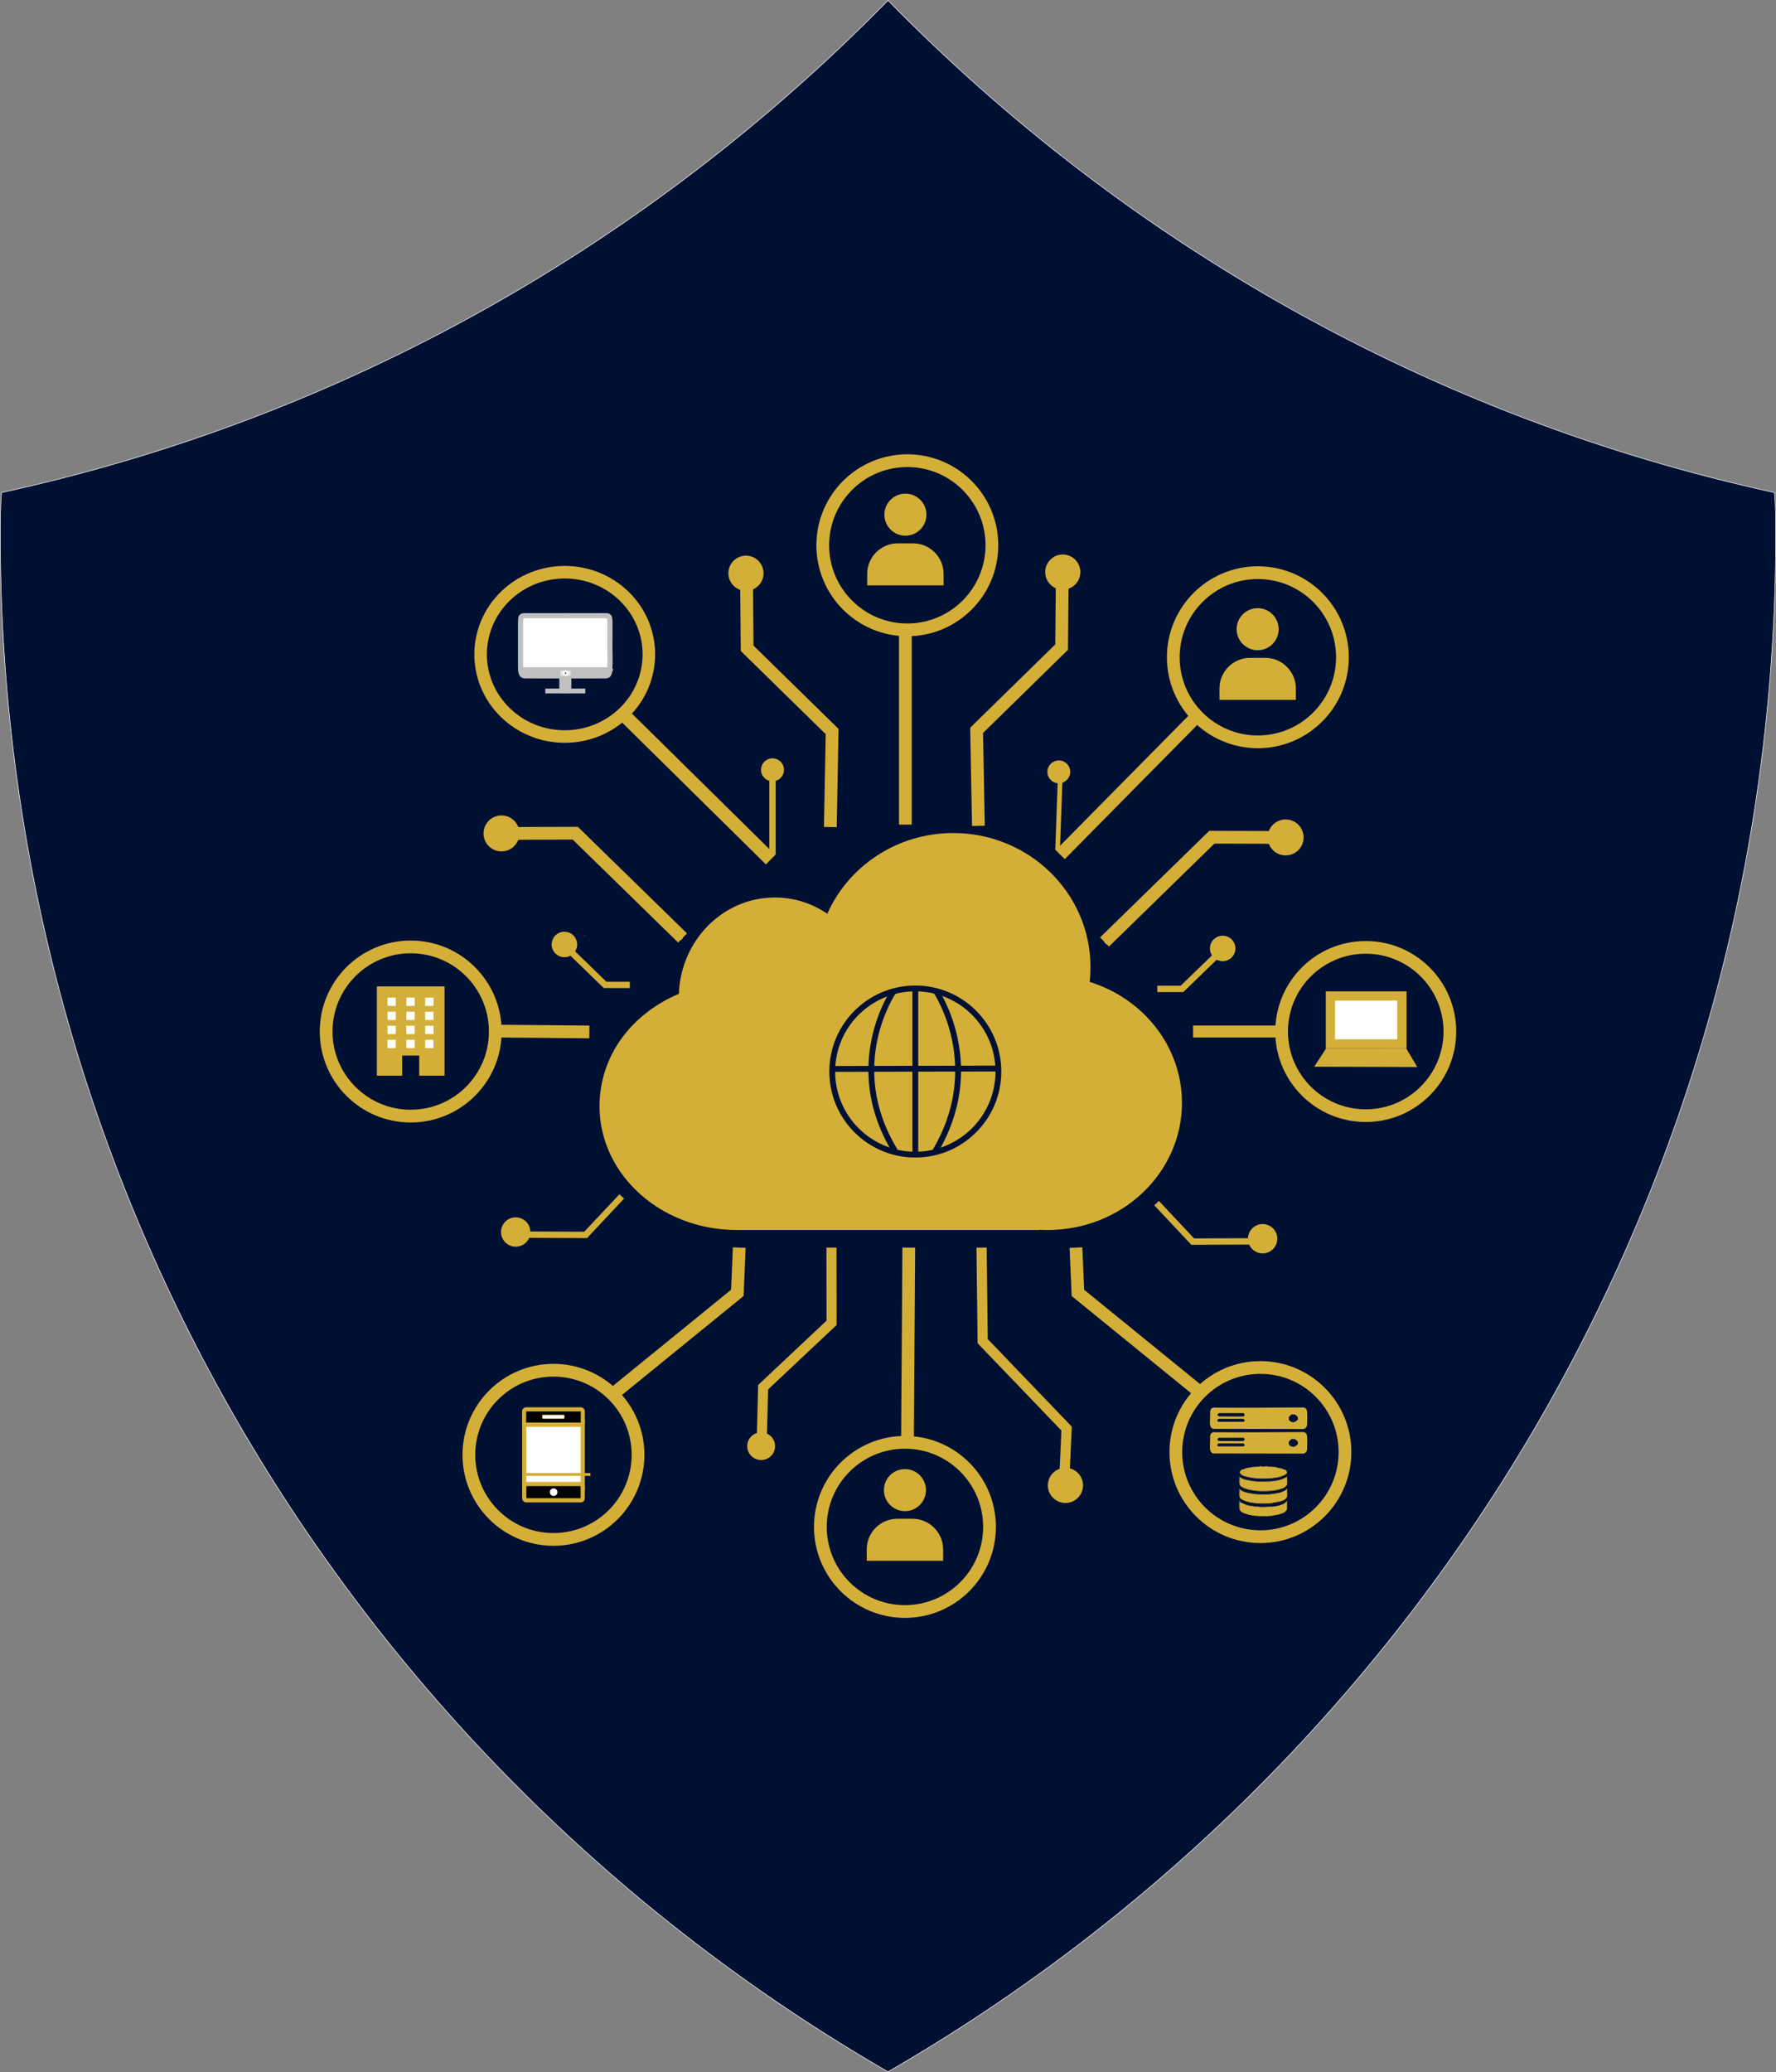 <?xml version="1.0" encoding="UTF-8"?>
<svg xmlns="http://www.w3.org/2000/svg" id="Layer_2" data-name="Layer 2" viewBox="0 0 869.59 1014.35">
  <rect x="0" y="0" width="869.59" height="1014.35" fill="#808080" stroke="none"/>
  <defs>
    <style>
      .cls-1 {
        stroke-width: 2.29px;
      }

      .cls-1, .cls-2, .cls-3, .cls-4, .cls-5, .cls-6, .cls-7, .cls-8, .cls-9, .cls-10, .cls-11, .cls-12, .cls-13, .cls-14, .cls-15, .cls-16, .cls-17, .cls-18 {
        stroke-miterlimit: 10;
      }

      .cls-1, .cls-2, .cls-4, .cls-19, .cls-5, .cls-20, .cls-7, .cls-9, .cls-10, .cls-11, .cls-13, .cls-14, .cls-15, .cls-21, .cls-18, .cls-22 {
        stroke: #d4af37;
      }

      .cls-1, .cls-2, .cls-4, .cls-5, .cls-6, .cls-7, .cls-9, .cls-10, .cls-11, .cls-13, .cls-14, .cls-15, .cls-16 {
        fill: none;
      }

      .cls-2 {
        stroke-width: 6.52px;
      }

      .cls-3 {
        stroke-width: 2.53px;
      }

      .cls-3, .cls-8 {
        stroke: silver;
      }

      .cls-3, .cls-23, .cls-21, .cls-18, .cls-22 {
        fill: #fff;
      }

      .cls-4 {
        stroke-width: 6.14px;
      }

      .cls-19 {
        stroke-width: 2.06px;
      }

      .cls-19, .cls-20, .cls-21, .cls-22 {
        stroke-linejoin: round;
      }

      .cls-19, .cls-20, .cls-22 {
        stroke-linecap: round;
      }

      .cls-24 {
        fill: #d4af37;
      }

      .cls-5 {
        stroke-width: 6.21px;
      }

      .cls-20 {
        stroke-width: 2px;
      }

      .cls-6 {
        stroke-width: 2.85px;
      }

      .cls-6, .cls-16 {
        stroke: #001033;
      }

      .cls-25 {
        fill: #eef1f4;
      }

      .cls-7 {
        stroke-width: 1.39px;
      }

      .cls-26 {
        fill: #0c0c0c;
      }

      .cls-8 {
        stroke-width: .24px;
      }

      .cls-8, .cls-27 {
        fill: silver;
      }

      .cls-9 {
        stroke-width: 4.93px;
      }

      .cls-10 {
        stroke-width: 5.86px;
      }

      .cls-11 {
        stroke-width: 1.84px;
      }

      .cls-12 {
        stroke-width: .27px;
      }

      .cls-12, .cls-17 {
        fill: #001033;
        stroke: #fff;
      }

      .cls-13 {
        stroke-width: 3.12px;
      }

      .cls-14 {
        stroke-width: 6.24px;
      }

      .cls-15 {
        stroke-width: 4.99px;
      }

      .cls-16 {
        stroke-width: 2.86px;
      }

      .cls-21 {
        stroke-width: .27px;
      }

      .cls-28 {
        fill: #001033;
      }

      .cls-18 {
        stroke-width: 4.54px;
      }

      .cls-29 {
        fill: #acbedb;
      }

      .cls-22 {
        stroke-width: 2.07px;
      }

      .cls-30 {
        fill: #e6e6e6;
      }
    </style>
  </defs>
  <g id="Gear_Trace" data-name="Gear Trace">
    <g id="HCC_Network-SDWAN_LG_Icon">
      <path class="cls-12" d="M869.46,261.61c0,321.65-174.49,602.31-434.66,752.58C174.62,863.93.14,583.26.14,261.61c0-6.83,0-13.66.62-20.49C169.03,204.48,318.68,118.8,434.8.19c116.12,118.6,265.77,204.29,434.04,240.93.62,6.83.62,13.66.62,20.49Z"></path>
      <g>
        <path class="cls-24" d="M634.5,336.99v5.61h-37.41v-5.61c0-8.23,6.73-14.96,14.96-14.96h7.48c8.23,0,14.96,6.73,14.96,14.96Z"></path>
        <circle class="cls-24" cx="615.79" cy="308" r="10.29"></circle>
      </g>
      <path class="cls-29" d="M374.37,415.97c-.18,1.69.43,3.92-1.67,1.67l1.67-1.67Z"></path>
      <path class="cls-29" d="M493.69,430.2c0-.28,0-.56,0-.83v.83Z"></path>
      <path class="cls-29" d="M285.94,458.51l.83-.83c-.06.02-.33.79-.83.83Z"></path>
      <g>
        <g>
          <path class="cls-24" d="M462.02,280.93v5.61h-37.41v-5.61c0-8.23,6.73-14.96,14.96-14.96h7.48c8.23,0,14.96,6.73,14.96,14.96Z"></path>
          <circle class="cls-24" cx="443.32" cy="251.94" r="10.29"></circle>
        </g>
        <g>
          <circle class="cls-14" cx="444.26" cy="266.92" r="41.41"></circle>
          <line class="cls-14" x1="443.3" y1="308.32" x2="443.3" y2="403.67"></line>
        </g>
      </g>
      <circle class="cls-14" cx="615.89" cy="321.74" r="41.41"></circle>
      <line class="cls-14" x1="586.12" y1="350.52" x2="519.13" y2="418.37"></line>
      <g>
        <line class="cls-1" x1="517.83" y1="416.13" x2="519.04" y2="382.46"></line>
        <circle class="cls-24" cx="518.43" cy="377.84" r="5.59"></circle>
      </g>
      <g>
        <path class="cls-25" d="M593.35,409.84v2.5c-5.78,1.31-41.44,44.4-50,49.71-.88.78-2.44-.24-2.55-.92-.56-3.31,42.57-41.38,46.69-48.39,1.67-1.43,3.66-2.56,5.86-2.9Z"></path>
        <path class="cls-29" d="M623.38,409.84c-.02,1.21.24,2.29.83,3.34-8.01-.24-23.6-2.48-30.87-.83v-2.5c7.96-1.23,23.37,1.81,30.03,0Z"></path>
        <circle class="cls-24" cx="629.49" cy="409.94" r="8.8"></circle>
        <polyline class="cls-14" points="540.8 461.13 593.35 409.84 629.49 409.94"></polyline>
        <polyline class="cls-13" points="566.66 484.08 578.75 484.08 596.96 466.43"></polyline>
        <circle class="cls-24" cx="598.67" cy="464.29" r="6.24"></circle>
      </g>
      <g>
        <path class="cls-25" d="M281.67,407.87v2.5c5.78,1.31,41.44,44.4,50,49.71.88.78,2.44-.24,2.55-.92.56-3.31-42.57-41.38-46.69-48.39-1.67-1.43-3.66-2.56-5.86-2.9Z"></path>
        <path class="cls-29" d="M251.64,407.87c.02,1.21-.24,2.29-.83,3.34,8.01-.24,23.6-2.48,30.87-.83v-2.5c-7.96-1.23-23.37,1.81-30.03,0Z"></path>
        <circle class="cls-24" cx="245.54" cy="407.98" r="8.8"></circle>
        <polyline class="cls-14" points="334.22 459.16 281.67 407.87 245.54 407.98"></polyline>
        <polyline class="cls-13" points="308.37 482.12 296.27 482.12 278.06 464.47"></polyline>
        <circle class="cls-24" cx="276.35" cy="462.33" r="6.24"></circle>
      </g>
      <g>
        <polyline class="cls-13" points="566.31 588.97 584 607.8 616.09 607.66"></polyline>
        <circle class="cls-24" cx="618.23" cy="606.38" r="7.18"></circle>
      </g>
      <g>
        <polyline class="cls-14" points="479.06 404.29 478.18 357.53 519.8 316.78 520.09 285.4"></polyline>
        <circle class="cls-24" cx="520.37" cy="280.05" r="8.61"></circle>
      </g>
      <g>
        <polyline class="cls-14" points="406.56 404.86 407.44 358.1 365.82 317.35 365.54 285.97"></polyline>
        <circle class="cls-24" cx="365.25" cy="280.62" r="8.61"></circle>
      </g>
      <g>
        <g>
          <path class="cls-3" d="M298.31,329.65c-.24.8-.86,1.13-1.65,1.17-1.69.07-4.89.01-8.81.03-5.63,0-12.55,0-18.35,0-5.52-.02-10.28.04-12.53-.03-.54-.04-1.02-.16-1.36-.57-.97-1.47-.65-3.57-.73-5.29,0-4.14,0-10.64,0-15.37,0-1.68,0-3.22,0-4.42.09-2.99-.08-3.67,1.9-3.76,5.96-.04,32.81-.01,39.58-.01.75.03,1.51-.01,1.91.58.27.42.34,1.17.36,2.37.03,1.82,0,4.8.01,7.87-.18,6.11.42,11.91-.32,17.35l-.03.09Z"></path>
          <rect class="cls-27" x="273.86" y="331.32" width="5.89" height="7.95"></rect>
          <rect class="cls-8" x="267.12" y="337.16" width="19.36" height="2.1"></rect>
          <rect class="cls-27" x="254.21" y="326.64" width="44.61" height="3.37"></rect>
          <g>
            <rect class="cls-30" x="274.41" y="328.32" width="5.05" height="2.53"></rect>
            <path class="cls-17" d="M277.84,329.08c0,.67-.36,1.25-.9,1.56-.54-.31-.9-.89-.9-1.56,0-.01,0-.03,0-.04.35-.08.66-.25.9-.5.24.25.55.42.9.5,0,.01,0,.03,0,.04Z"></path>
          </g>
        </g>
        <path class="cls-4" d="M305.78,292.02c16.01,15.78,15.88,41.25-.28,56.89-16.16,15.63-42.24,15.51-58.25-.27-16.01-15.78-15.88-41.25.28-56.89,16.16-15.63,42.24-15.51,58.25.27Z"></path>
        <line class="cls-2" x1="306.35" y1="350.86" x2="377.31" y2="420.82"></line>
        <g>
          <line class="cls-13" x1="378.24" y1="418.36" x2="378.24" y2="381.55"></line>
          <circle class="cls-24" cx="378.24" cy="376.84" r="5.62"></circle>
        </g>
      </g>
      <g>
        <polyline class="cls-13" points="304.43 585.69 286.74 604.52 254.64 604.38"></polyline>
        <circle class="cls-24" cx="252.5" cy="603.1" r="7.18"></circle>
      </g>
      <g>
        <path class="cls-24" d="M578.73,539.83c0,34.4-29.41,62.28-65.69,62.28-1.37,0-2.75-.03-4.11-.13v.13h-148.19c-2.02,0-4-.08-5.97-.25-5.55-.43-10.93-1.48-16.01-3.07-1.66-.51-3.3-1.1-4.9-1.73-23.72-9.35-40.31-30.71-40.31-55.57s15.9-45.34,38.85-54.98c.93-26.21,21.6-47.17,47-47.17,9.48,0,18.3,2.92,25.68,7.96,10.33-23.25,34.06-39.51,61.66-39.51,37.1,0,67.19,29.37,67.19,65.61,0,2.46-.13,4.88-.4,7.26,26.25,8.16,45.19,31.57,45.19,59.18Z"></path>
        <g>
          <line class="cls-10" x1="629.76" y1="504.95" x2="584.18" y2="504.95"></line>
          <g>
            <circle class="cls-5" cx="668.71" cy="504.95" r="41.19"></circle>
            <g>
              <polygon class="cls-24" points="693.93 522.33 643.49 522.17 649.24 513.32 688.56 513.26 693.93 522.33"></polygon>
              <rect class="cls-18" x="651.43" y="487.57" width="34.99" height="23.47"></rect>
            </g>
          </g>
        </g>
        <g>
          <circle class="cls-14" cx="201.1" cy="504.95" r="41.41"></circle>
          <line class="cls-14" x1="242.77" y1="504.74" x2="288.57" y2="505.16"></line>
          <g>
            <rect class="cls-24" x="184.54" y="482.87" width="33.12" height="43.7"></rect>
            <g>
              <g>
                <rect class="cls-23" x="189.74" y="488.35" width="4.06" height="4.06"></rect>
                <rect class="cls-23" x="189.74" y="495.25" width="4.06" height="4.06"></rect>
                <rect class="cls-23" x="189.74" y="502.14" width="4.06" height="4.06"></rect>
                <rect class="cls-23" x="189.74" y="509.03" width="4.06" height="4.06"></rect>
              </g>
              <g>
                <rect class="cls-23" x="208.19" y="488.35" width="4.06" height="4.06"></rect>
                <rect class="cls-23" x="208.19" y="495.25" width="4.06" height="4.06"></rect>
                <rect class="cls-23" x="208.19" y="502.14" width="4.06" height="4.06"></rect>
                <rect class="cls-23" x="208.19" y="509.03" width="4.06" height="4.06"></rect>
              </g>
              <g>
                <rect class="cls-23" x="198.97" y="488.35" width="4.06" height="4.06"></rect>
                <rect class="cls-23" x="198.97" y="495.25" width="4.06" height="4.06"></rect>
                <rect class="cls-23" x="198.97" y="502.14" width="4.06" height="4.06"></rect>
                <rect class="cls-23" x="198.97" y="509.03" width="4.06" height="4.06"></rect>
              </g>
            </g>
            <rect class="cls-28" x="196.92" y="516.73" width="8.35" height="10.3"></rect>
          </g>
        </g>
      </g>
      <g>
        <circle class="cls-6" cx="448.17" cy="524.54" r="40.68"></circle>
        <line class="cls-6" x1="448.17" y1="483.86" x2="448.17" y2="565.21"></line>
        <line class="cls-6" x1="407.3" y1="523.27" x2="489.04" y2="523.07"></line>
        <path class="cls-6" d="M437.54,485.23s-24.97,36.09.59,78.04"></path>
        <path class="cls-16" d="M458.21,485.03s24.97,36.55-.59,79.03"></path>
      </g>
      <g>
        <g>
          <line class="cls-14" x1="444.33" y1="706.07" x2="444.97" y2="610.73"></line>
          <g>
            <circle class="cls-14" cx="443.09" cy="747.46" r="41.41"></circle>
            <g>
              <path class="cls-24" d="M461.79,758.43v5.61h-37.41v-5.61c0-8.23,6.73-14.96,14.96-14.96h7.48c8.23,0,14.96,6.73,14.96,14.96Z"></path>
              <circle class="cls-24" cx="443.09" cy="729.44" r="10.29"></circle>
            </g>
          </g>
        </g>
        <g>
          <polyline class="cls-9" points="407.12 610.73 407.17 647.56 373.66 679.06 373.01 703.76"></polyline>
          <ellipse class="cls-24" cx="372.71" cy="707.97" rx="6.78" ry="6.82" transform="translate(-341.68 1068.23) rotate(-89)"></ellipse>
        </g>
        <g>
          <polyline class="cls-15" points="480.6 610.73 481.16 656.53 522.24 699.32 521.04 725.86"></polyline>
          <circle class="cls-24" cx="521.68" cy="727.13" r="8.61"></circle>
        </g>
        <g>
          <circle class="cls-14" cx="617.14" cy="710.83" r="41.41"></circle>
          <polyline class="cls-14" points="526.83 610.73 527.78 632.9 589.8 683.35"></polyline>
          <g>
            <path class="cls-24" d="M594.31,688.98c.1.14.36.08.52.09,14.43.14,28.94-.03,43.34-.09.06,0,.13,0,.19,0-.02.35.17.08.19.08.5,0,1.35.89,1.33,1.35,0,.02-.31.29.09.25.15,2.1.13,5.07,0,7.19-.37-.03-.1.12-.09.17.01.15-.04.22-.09.34l-.19.25c-.42.6-.72.79-1.52.93l-44.15-.08c-.42-.13-.68-.37-.95-.68,0-.2.06-.29-.19-.25-.12-.21-.14-.28-.19-.51l.09-.04c.02-.2.04-.24-.19-.21-.25-2.24.18-4.83,0-7.1.3.07.21-.38.28-.59.03-.04-.02-.17.09-.3.22-.26.49-.39.77-.55.22,0,.33.06.28-.17.15-.05.23-.06.38-.08ZM596.68,691.94c-.25.18-.56.19-.56.63,0,.53.37.47.65.63.01,0-.05.21.14.18,3.81-.11,7.7.13,11.5,0,.18,0,.38.09.33-.17.06,0,.13,0,.19,0,.01,0,.12.14.19.08.02-.02-.02-.14,0-.17.34-.5.46-.55,0-1.1-.02-.02.05-.11-.07-.17-.13-.07-.47-.08-.64-.09h-11.59c-.2-.04-.12.16-.14.17ZM632.86,692.45c.09-.33-.44.05-.53,0l-.51.43s-.1.11-.19.17c-.02.01-.14-.03-.18,0-.05.05,0,.19-.01.24-.02.06-.08.11-.09.17l-.38.31c.12.13-.16.68.19.62,0,.06,0,.12,0,.17-.37-.1-.04.49,0,.55.08.15.25.21.26.23.05.11,0,.28.03.31s.22-.02.28,0c.12.04.13.08.19.17.02.02-.03.13,0,.16.05.04.2,0,.28,0,.27.06.48.14.76.17-.09.27.48.25.38,0,.83-.05,1.03-.33,1.61-.76.02-.01.34-.13.36-.19.03-.08-.09-.17-.06-.22.01-.02.16,0,.17-.06.04-.35.07-.16.09-.26.03-.12.03-.54,0-.67,0-.04-.26-.39-.27-.42-.05-.11.02-.3-.17-.47-.15-.14-.22,0-.23,0-.16-.04-.29-.22-.38-.34-.02-.02.03-.13,0-.16-.05-.04-.2,0-.28,0-.1-.02-.21-.07-.28-.08.06-.23-.48-.39-.38-.08-.17-.02-.51-.02-.66,0ZM608.93,694.73s.06-.21-.14-.18h-11.69c-.18.01-.49.02-.64.09-.12.05-.05.15-.06.17-.07.08-.12.19-.19.25-.01.01-.17-.05-.19.05-.09.32.16.91.57.88h12.19c.69-.16.82-.67.4-1.16-.06-.07-.2-.07-.25-.11Z"></path>
            <path class="cls-24" d="M594.31,701.02c.1.14.36.08.52.09,14.43.14,28.94-.03,43.34-.09.06,0,.13,0,.19,0-.02.35.17.08.19.08.5,0,1.35.89,1.33,1.35,0,.02-.31.29.09.25.15,2.1.13,5.07,0,7.19-.37-.03-.1.12-.09.17.01.15-.04.22-.09.34l-.19.25c-.42.6-.72.79-1.52.93l-44.15-.08c-.42-.13-.68-.37-.95-.68,0-.2.06-.29-.19-.25-.12-.21-.14-.28-.19-.51l.09-.04c.02-.2.04-.24-.19-.21-.25-2.24.18-4.83,0-7.1.3.07.21-.38.28-.59.03-.04-.02-.17.09-.3.22-.26.49-.39.77-.55.22,0,.33.06.28-.17.15-.05.23-.06.38-.08ZM596.68,703.98c-.25.18-.56.19-.56.63,0,.53.37.47.65.63.01,0-.05.21.14.18,3.81-.11,7.7.13,11.5,0,.18,0,.38.09.33-.17.06,0,.13,0,.19,0,.01,0,.12.14.19.08.02-.02-.02-.14,0-.17.34-.5.46-.55,0-1.1-.02-.02.05-.11-.07-.17-.13-.07-.47-.08-.64-.09h-11.59c-.2-.04-.12.16-.14.17ZM632.86,704.49c.09-.33-.44.05-.53,0l-.51.43s-.1.11-.19.17c-.02.01-.14-.03-.18,0-.05.05,0,.19-.01.24-.02.06-.08.11-.09.17l-.38.31c.12.13-.16.68.19.62,0,.06,0,.12,0,.17-.37-.1-.04.49,0,.55.08.15.25.21.26.23.05.11,0,.28.03.31s.22-.02.28,0c.12.04.13.08.19.17.02.02-.03.13,0,.16.05.04.2,0,.28,0,.27.06.48.14.76.17-.09.27.48.25.38,0,.83-.05,1.03-.33,1.61-.76.02-.01.34-.13.36-.19.03-.08-.09-.17-.06-.22.01-.02.16,0,.17-.06.04-.35.07-.16.09-.26.03-.12.03-.54,0-.67,0-.04-.26-.39-.27-.42-.05-.11.02-.3-.17-.47-.15-.14-.22,0-.23,0-.16-.04-.29-.22-.38-.34-.02-.02.03-.13,0-.16-.05-.04-.2,0-.28,0-.1-.02-.21-.07-.28-.08.06-.23-.48-.39-.38-.08-.17-.02-.51-.02-.66,0ZM608.93,706.77s.06-.21-.14-.18h-11.69c-.18.01-.49.02-.64.09-.12.05-.05.15-.06.17-.07.08-.12.19-.19.25-.01.01-.17-.05-.19.05-.09.32.16.91.57.88h12.19c.69-.16.82-.67.4-1.16-.06-.07-.2-.07-.25-.11Z"></path>
            <g>
              <path class="cls-26" d="M616.85,742.39c-.06-.29.16-.18.37-.19.86-.03,1.82-.03,2.68,0,.21,0,.43-.1.37.19-1.21.05-2.2.05-3.41,0Z"></path>
              <path class="cls-26" d="M611.41,741.53c.8.07,1.4.27,2.23.42.21.04.79-.15.76.25-.86-.11-1.7-.23-2.54-.44-.17-.04-.38-.03-.44-.22Z"></path>
              <path class="cls-26" d="M626.34,741.34c-.13.23-.5.27-.75.33-.73.19-1.49.31-2.24.43-.05-.23.11-.21.29-.25.88-.19,1.86-.37,2.69-.51Z"></path>
              <path class="cls-26" d="M621.86,742.29c.02-.47.48-.21.7-.23.17-.02.64-.36.58.04-.44.06-.83.15-1.28.19Z"></path>
              <path class="cls-26" d="M615.46,742.29c0-.05-.02-.18,0-.19.07-.05,1.34-.03,1.17.28-.42-.02-.77-.06-1.17-.09Z"></path>
              <path class="cls-26" d="M620.48,742.39c-.17-.32,1.1-.33,1.17-.28.02.01,0,.14,0,.19-.4.03-.77.07-1.17.09Z"></path>
              <path class="cls-26" d="M610.45,741.25c.23-.01.36-.02.55.17.06.06.38-.25.3.12-.28-.03-.93.03-.85-.28Z"></path>
              <path class="cls-26" d="M615.25,742.29c-.25-.02-.44-.07-.64-.09-.1-.34.69-.26.64.09Z"></path>
              <path class="cls-26" d="M609.7,741.06c.15-.19.73-.07.64.19-.42,0-.36-.06-.64-.19Z"></path>
              <path class="cls-26" d="M627.2,741.06c-.06.06.13.36-.43.09.12-.05.29-.16.43-.09Z"></path>
              <path class="cls-26" d="M626.66,741.25c-.05.02-.04.08-.21.09-.01-.16-.04-.22.16-.19l.05.09Z"></path>
              <path class="cls-24" d="M617.38,717.69c-.06.29.16.18.37.19.55.02,1.16.02,1.72,0,.21,0,.43.1.37-.19.18,0,.36,0,.53,0-.06.26.29.27.48.28.7.06,1.54-.02,2.24.05.11.01.74.4.69-.05.07,0,.15,0,.21,0-.01.33.5.44.43.09.07,0,.15-.01.21,0,0,.31.14.22.34.26.88.18,2.22.55,2.86.6.04,0,.07,0,.11,0-.04.26.62.43.89.46l.07-.08c.59.32.93.37,1.17,1.04,0,.15-.07.39.11.47-.03.37-.17.49-.43.76-.27,0-.84.28-.75.57-.19.1-.36.12-.53.19-.12-.18-.62-.05-.53.19-.03,0-.07,0-.11,0-.77.15-1.73.51-2.4.64-.25.05-1.04-.09-1.01.31-.07.01-.15,0-.21,0,.05-.31-.12-.16-.32-.14-.37.03-.74.15-1.05.19-.27.03-1.06-.23-1.08.24-.07,0-.14,0-.21,0,.06-.27-.17-.2-.37-.19-3.06.09-5.91.13-8.85-.33-.52-.08-1.06-.32-1.51-.43-.26-.06-.42.1-.46.1-.07,0-.14,0-.21,0,.13-.5-.44-.17-.69-.47l-.05.19c-.1-.03-.21-.05-.32-.09,0-.42-.53-.29-.72-.41-.17-.1.03-.14-.24-.16-.04,0-.07,0-.11,0,.02-.35-.41-.38-.53-.47-.03-.02.11-.26-.21-.19,0-.03,0-.06,0-.09-.02-.23-.04-.49-.04-.72,0-.28.31-.35.26-.61.37-.37.42-.34.85-.57l.61-.08.99-.49s.07,0,.11,0c.4.02.1-.03.27-.07.74-.2,1.87-.26,2.64-.43.18-.04.34-.02.29-.25.07,0,.15,0,.21,0-.1.34.69.26.64-.09.07,0,.14,0,.21,0-.03.46.75.05.9.04.31-.01.69.08,1.07.05.16-.01.67-.03.59-.28.18,0,.36,0,.53,0Z"></path>
              <path class="cls-24" d="M607.68,735.55c.75.31,1.46.69,2.24.95-.08.1.37.36.4.37.49.16,1.4.31,1.95.42.19.04.35.19.31-.13.07.01.15-.01.21,0,0,.33.16.21.34.26.56.14,1.11.11,1.64.17.18.02,1.02.41,1.01-.04.07,0,.14,0,.21,0-.06.28.15.17.35.2,1.45.24,3.05.04,4.5-.06.33-.02,1.18.29,1.23-.24.07,0,.14,0,.21,0-.13.35.73.2.64-.09.07,0,.15,0,.21,0-.05.31.12.17.32.15,1.48-.16,3.18-.58,4.38-1.05.33-.13.92-.25.95-.61.13-.05.19-.12.43-.19,0,0,.1.12.2.05l.65-.53c.02,1.06-.02,2.13,0,3.19,0,.17.11.3.11.32,0,.06,0,.13,0,.19-.32-.06-.2.14-.21.38-.03.04,0,.15-.1.24-.07.05-.19.03-.22.05-.23.19-.6.35-.64.66-.03,0-.08,0-.11,0-.46.15-.35.23-.57.35-.19.1-.85.09-.82.41-.08.03-.27.04-.32.09-.14-.07-.31.04-.43.09-.04.02-.07.08-.11.09l-.05-.09c-.2-.03-.17.03-.16.19-.03,0-.07,0-.11,0-.83.14-1.81.31-2.69.51-.18.04-.34.02-.29.25-.07.01-.15,0-.21,0,.06-.41-.42-.06-.58-.04-.22.03-.67-.24-.7.23-.07,0-.14,0-.21,0,0-.05.02-.18,0-.19-.07-.05-1.34-.03-1.17.28-.07,0-.14,0-.21,0,.06-.29-.16-.18-.37-.19-.86-.03-1.82-.03-2.68,0-.21,0-.43-.1-.37.19-.07,0-.14,0-.21,0,.17-.32-1.1-.33-1.17-.28-.02.01,0,.14,0,.19-.07,0-.14,0-.21,0,.05-.36-.74-.44-.64-.09-.07,0-.15,0-.21,0,.03-.4-.55-.21-.76-.25-.83-.15-1.42-.34-2.23-.42-.04,0-.07,0-.11,0,.07-.37-.25-.06-.3-.12-.19-.19-.32-.18-.55-.17-.04,0-.07,0-.11,0,.09-.26-.49-.38-.64-.19-.26-.12-.48-.26-.75-.38.08-.3-.3-.19-.5-.31-.24-.15.07-.12-.35-.16-.3-.03-.69-.41-.75-.66-.28-1.34-.45-2.64-.32-4.14.01-.12-.08-.24.11-.23.28.47.15.22.53.38Z"></path>
              <path class="cls-24" d="M630.08,723.01c-.14,1.31.11,2.67-.11,3.99,0,.03,0,.06,0,.09-.23-.02-.24-.01-.21.19-.01.01.03.14-.11.28l-.05-.09c-.24,0-.29.2-.27.38-.33.27-.45.33-.85.47-.25.09-.75,0-.75.38-.11.04-.2.07-.32.09l-.05-.19c-.18.13-.45.02-.38.28-.03,0-.07,0-.11,0-.86.08-1.95.45-2.93.62-.2.03-.57-.21-.59.24-.07,0-.15,0-.21,0-.09-.3-.71-.2-.64.09-.07,0-.14,0-.21,0,.06-.28-.17-.2-.37-.19-1.69.13-3.26,0-4.92.09-.2.01-.4-.02-.47.2-.11,0-.21,0-.32,0,.14-.22-.56-.27-.8-.29-.2,0-.16,0-.16.19-.07,0-.14,0-.21,0,.09-.3-.77-.44-.64-.09-.07,0-.15,0-.21,0,.08-.28-.66-.44-.53-.09-.07,0-.15.01-.21,0,.04-.38.01-.23-.26-.29-.29-.06-.56-.02-.75-.05-.15-.02-.87-.45-.8-.04-.06-.01-.15.01-.21,0v-.29c-.21.06-.43.02-.64,0-.04,0-.07,0-.11,0,.07-.36-.4-.19-.53-.19-.04,0-.07,0-.11,0,.05-.38-.36-.19-.43-.19-.04,0-.07,0-.11,0,.02-.26-.56-.3-.81-.42-.11-.05-.43-.55-.68-.25-.45-.31-.72-.58-.96-1.04v-3.38c0-.17.11-.3.11-.32h.11l.21.09c.07.03.15.06.21.09-.03.39.12.33.43.38.39.06.39.11.64.19-.09.19.35.34.5.36.09,0,.13-.07.14-.07.04,0,.07,0,.11,0-.06.24.14.2.32.24,1.09.22,2.31.48,3.49.69.21.04.4.12.35-.17.07,0,.14,0,.21,0-.02.37.6.41.75.09.07,0,.14,0,.21,0-.15.37,1,.33,1.07.28.02-.01-.01-.14,0-.19.07,0,.14,0,.21,0-.1.26.55.27.7.28,1.48.1,3.53.02,5.02-.09.33-.02.27.05.26-.28.11,0,.21,0,.32,0-.04.43.63.07.8.04.22-.03.67.24.7-.23.07,0,.15,0,.21,0-.04.33.13.16.31.13,1.7-.3,3.23-.53,4.74-1.42.24-.14.71-.12.6-.51.1-.06.16-.13.32-.09Z"></path>
              <path class="cls-24" d="M607.68,729.47c-.09.47.43.39.75.47.03,0,.07,0,.11,0,.11.36.16.27.43.28.04,0,.07,0,.11,0-.05.38.36.19.43.19.04,0,.07,0,.11,0-.12.17.46.34.62.37s.22-.08.23-.08c.04,0,.07,0,.11,0-.06.37.22.07.3.12.48.29,2.05.46,2.79.59.2.04.37.17.33-.14.07,0,.14,0,.21,0-.05.37.86.43.75.09.07,0,.14,0,.21,0v.29c.36-.07,1.25.18,1.17-.19.07,0,.14,0,.21,0-.06.32.47.28.69.29.86.05,2.26.07,3.1,0,.19-.02.54-.02.48-.28.07,0,.14,0,.21,0-.09.32.63.2.8.18s.28-.12.43-.14c.24-.03.78.26.8-.23.07,0,.15,0,.21,0-.05.42.44.08.59.05.71-.11,1.45-.14,2.13-.34l.58-.29s.07,0,.11,0c.02,0,.11.12.25.1.07-.01.07-.15.1-.16.19-.08.44-.01.5-.23.04,0,.07,0,.11,0,.14,0,.44.29.43-.28.53-.22,1.4-.61,1.81-.95l.21.33v3.47c-.14.26-.68.86-.93,1.05-.45.34-1.94.88-2.48,1.04l-.07-.08-.15.08c-.18.02-.31.08-.43.09-.7.1-1.57.35-2.29.43-.27.03-.69-.26-.59.24-.07,0-.15,0-.21,0,.1-.34-.69-.26-.64.09-.07,0-.14,0-.21,0,.14-.35-.95-.24-.85.09-.11,0-.21,0-.32,0,.06-.29-.16-.18-.37-.19-1.08-.04-2.75-.04-3.85,0-.21,0-.43-.1-.37.19-.11,0-.21,0-.32,0,.08-.3-.87-.42-.96-.09-.07,0-.14,0-.21,0,.03-.4-.51-.21-.7-.24s-.64-.35-.58.05c-.07-.01-.15.01-.21,0,0-.46-.44-.18-.52-.21-.49-.22-1.4-.32-2.04-.45-.19-.04-.39-.04-.64-.09l-.16-.28-.05.19c-.1-.03-.21-.05-.32-.09.02-.13-.09-.34-.21-.19-.06-.07-.56-.11-.75-.19.05-.35-.18-.42-.53-.38-.67-.43-.97-.52-1.17-1.33.18-.1.11-.36.11-.52.01-.84-.06-1.74,0-2.57.01-.18-.02-.36.22-.42.12.1.29.19.43.28ZM609.01,734.31v.09c.07-.03.07-.06,0-.09Z"></path>
              <path class="cls-24" d="M610.34,722.92s.21-.15.46-.1c.45.1.99.35,1.51.43,2.94.46,5.79.42,8.85.33.2,0,.44-.08.37.19-3.7.23-7.65.16-11.2-.85Z"></path>
              <path class="cls-24" d="M622.08,725.1c.01.33.06.26-.26.28-1.48.11-3.54.19-5.02.09-.15-.01-.79-.03-.7-.28,1.92.07,4.06.04,5.97-.09Z"></path>
              <path class="cls-24" d="M616.53,729.95c.07-.22.28-.19.47-.2,1.65-.08,3.22.04,4.92-.09.2-.02.43-.09.37.19-2.06.19-3.7.2-5.76.09Z"></path>
              <path class="cls-24" d="M629.76,723.11c.1.39-.36.37-.6.51-1.51.89-3.04,1.12-4.74,1.42-.18.03-.35.2-.31-.13,2.09-.3,3.85-.85,5.65-1.8Z"></path>
              <path class="cls-24" d="M622.08,737.45c-.05.52-.9.21-1.23.24-1.44.11-3.04.3-4.5.06-.2-.03-.42.08-.35-.2.29.02.83.09,1.01.09h2.88c.58,0,1.55-.13,2.19-.19Z"></path>
              <path class="cls-24" d="M616.32,736.02c-.06-.29.16-.18.37-.19,1.1-.04,2.77-.04,3.85,0,.21,0,.43-.1.37.19-1.64.09-2.95.09-4.59,0Z"></path>
              <path class="cls-24" d="M607.14,735.17c.25,0,.42.2.53.38-.38-.16-.26.09-.53-.38-.18,0-.1.11-.11.23-.13,1.49.04,2.8.32,4.14-.18-.07-.53-.7-.53-.81v-4.04c.18,0,.23.33.32.47Z"></path>
              <path class="cls-24" d="M620.8,731.46c.06.26-.29.27-.48.28-.84.07-2.24.05-3.1,0-.21-.01-.74.03-.69-.29,1.43.07,2.84.07,4.27,0Z"></path>
              <path class="cls-24" d="M613.65,725.01c.05.28-.14.2-.35.17-1.18-.21-2.4-.47-3.49-.69-.18-.04-.38,0-.32-.24,1.39.18,2.75.59,4.16.76Z"></path>
              <path class="cls-24" d="M630.08,723.01c.02-.16-.01-.33.21-.38-.07,1.23.1,2.54,0,3.76-.01.16-.01.68-.32.61.22-1.32-.03-2.67.11-3.99Z"></path>
              <path class="cls-24" d="M630.08,732.98v-3.47s-.21-.33-.21-.33c.14-.12.2-.41.43-.47-.1,1.2.14,2.58,0,3.75-.03.27-.1.32-.21.52Z"></path>
              <path class="cls-24" d="M607.14,723.2s-.11.15-.11.32v3.38c-.53-1.03-.03-2.96-.21-4.13.15-.12.32.39.32.43Z"></path>
              <path class="cls-24" d="M607.25,729.19c-.24.07-.21.25-.22.42-.05.83.02,1.73,0,2.57,0,.16.07.42-.11.52-.02-.08-.1-.14-.11-.32-.11-1.13.1-2.42,0-3.57.21.04.3.28.43.38Z"></path>
              <path class="cls-24" d="M630.18,738.68s-.11-.15-.11-.32c0-1.06.02-2.13,0-3.19l-.65.53c-.1.07-.19-.05-.2-.05l1.07-.95-.11,3.99Z"></path>
              <path class="cls-24" d="M626.88,728.9c.06.25-.14.19-.32.23-1.05.28-2.12.48-3.2.62.02-.45.38-.2.59-.24.98-.16,2.08-.54,2.93-.62Z"></path>
              <path class="cls-24" d="M627.84,722.54c.06.26-.15.18-.32.24-1.06.33-1.99.54-3.1.71-.02-.39.76-.26,1.01-.31.67-.13,1.63-.49,2.4-.64Z"></path>
              <path class="cls-24" d="M626.56,730.7l-.58.29c-.69.2-1.43.22-2.13.34-.15.02-.64.37-.59-.05,1.03-.13,2.34-.55,3.31-.57Z"></path>
              <path class="cls-24" d="M613.97,731.27c.04.31-.13.18-.33.14-.73-.13-2.3-.3-2.79-.59-.08-.05-.37.25-.3-.12,1.15.13,2.27.42,3.41.57Z"></path>
              <path class="cls-24" d="M615.78,737.54c.01.46-.83.06-1.01.04-.52-.05-1.08-.03-1.64-.17-.18-.04-.34.07-.34-.26.99.17,1.99.31,2.99.38Z"></path>
              <path class="cls-24" d="M612.58,737.16c.04.32-.12.17-.31.13-.55-.11-1.46-.27-1.95-.42-.03,0-.49-.27-.4-.37.84.28,1.79.51,2.67.66Z"></path>
              <path class="cls-24" d="M621.76,723.77c.02-.47.82-.21,1.08-.24.31-.04.68-.16,1.05-.19.2-.02.37-.17.32.14-.83.12-1.62.23-2.45.28Z"></path>
              <path class="cls-24" d="M610.77,735.07c.64.13,1.56.23,2.04.45.08.04.51-.25.52.21-.71-.11-1.54-.25-2.22-.44-.17-.05-.25-.07-.34-.22Z"></path>
              <path class="cls-24" d="M623.04,731.27c-.03.49-.57.2-.8.23-.15.02-.27.13-.43.14s-.89.13-.8-.18c.66-.04,1.37-.11,2.03-.19Z"></path>
              <path class="cls-24" d="M611.62,729.28c-.07-.41.66.02.8.04.19.03.46-.01.75.05.27.06.29-.09.26.29-.63-.1-1.2-.24-1.81-.38Z"></path>
              <path class="cls-24" d="M623.89,724.91c-.02.47-.48.21-.7.23-.17.02-.84.39-.8-.04.46-.04,1.02-.13,1.49-.19Z"></path>
              <path class="cls-24" d="M628.9,740.2c-.2.51-.91.61-1.39.76-.03-.32.63-.31.82-.41.22-.12.11-.2.57-.35Z"></path>
              <path class="cls-24" d="M608,727.95c.25-.3.58.2.68.25.25.12.83.15.81.42-.52-.07-1.08-.37-1.49-.66Z"></path>
              <path class="cls-24" d="M616.32,731.46c.08.37-.81.12-1.17.19v-.29c.39.03.78.07,1.17.09Z"></path>
              <path class="cls-24" d="M607.46,719.88c.06.27-.26.33-.26.61,0,.23.03.49.04.72-.63-.42-.17-.94.21-1.33Z"></path>
              <path class="cls-24" d="M615.89,725.2c0,.05.02.18,0,.19-.07.04-1.22.09-1.07-.28.34.03.76.08,1.07.09Z"></path>
              <path class="cls-24" d="M613.54,735.74c-.06-.4.41-.07.58-.05s.73-.16.7.24c-.44-.05-.85-.13-1.28-.19Z"></path>
              <path class="cls-24" d="M615.04,735.93c.09-.32,1.04-.21.96.09-.33-.02-.64-.06-.96-.09Z"></path>
              <path class="cls-24" d="M621.22,736.02c-.1-.33.99-.44.85-.09-.29.03-.54.07-.85.09Z"></path>
              <path class="cls-24" d="M615.25,729.85c0-.19-.05-.2.16-.19.25.01.94.07.8.29-.35-.02-.63-.07-.96-.09Z"></path>
              <path class="cls-24" d="M610.45,730.7s-.07.11-.23.08-.74-.2-.62-.37c.3.03.69,0,.85.28Z"></path>
              <path class="cls-24" d="M608.1,740.2c.42.04.11.01.35.16.2.12.58.02.5.31-.24-.11-.7-.11-.85-.47Z"></path>
              <path class="cls-24" d="M614.93,731.37c.11.34-.8.28-.75-.09.24.03.52.08.75.09Z"></path>
              <path class="cls-24" d="M629.01,740.2c.04-.32.41-.47.64-.66.02.35-.3.57-.64.66Z"></path>
              <path class="cls-24" d="M614.61,725.1c-.15.31-.77.28-.75-.09.25.03.52.08.75.09Z"></path>
              <path class="cls-24" d="M627.52,730.42c-.06.21-.31.15-.5.23-.04.02-.03.15-.1.16-.14.02-.23-.1-.25-.1.15-.26.56-.28.85-.28Z"></path>
              <path class="cls-24" d="M609.38,722.63l.05-.19c.25.31.82-.02.69.47-.24-.02-.53-.21-.75-.28Z"></path>
              <path class="cls-24" d="M622.29,735.93c-.05-.36.74-.44.64-.09-.21.03-.41.07-.64.09Z"></path>
              <path class="cls-24" d="M614.4,729.76c-.13-.35.73-.2.64.09-.25-.02-.44-.07-.64-.09Z"></path>
              <path class="cls-24" d="M608.1,721.97c.27.02.07.06.24.16.19.11.73,0,.72.41-.3-.11-.95-.24-.96-.57Z"></path>
              <path class="cls-24" d="M629.76,721.59c-.22.23-.46.41-.75.57-.09-.29.48-.56.75-.57Z"></path>
              <path class="cls-24" d="M608.42,729.95c-.31-.09-.83,0-.75-.47.25.17.58.24.75.47Z"></path>
              <path class="cls-24" d="M609.38,724.25s-.05.08-.14.07c-.15-.02-.59-.17-.5-.36.21.07.52,0,.64.28Z"></path>
              <path class="cls-24" d="M628.48,728.33c-.14.26-.48.29-.75.38,0-.39.5-.29.75-.38Z"></path>
              <path class="cls-24" d="M623.14,729.76c-.2.03-.4.07-.64.09-.07-.3.55-.4.64-.09Z"></path>
              <path class="cls-24" d="M607.25,721.3c.32-.07.18.17.21.19.12.09.55.12.53.47-.46-.05-.39-.33-.53-.47-.06-.06-.16.17-.21-.19Z"></path>
              <path class="cls-24" d="M613.65,729.66c-.12-.34.61-.19.53.09-.21-.03-.37-.07-.53-.09Z"></path>
              <path class="cls-24" d="M627.62,730.42c-.07-.25.21-.19.43-.28,0,.58-.29.29-.43.28Z"></path>
              <path class="cls-24" d="M610.77,729c.21.02.43.06.64,0v.29c-.25-.06-.52-.05-.64-.28Z"></path>
              <path class="cls-24" d="M610.13,728.81c.14,0,.6-.17.53.19-.2-.02-.45.06-.53-.19Z"></path>
              <path class="cls-24" d="M628.48,722.35c-.21.08-.21.12-.53.19-.09-.24.42-.37.53-.19Z"></path>
              <path class="cls-24" d="M608.64,734.41c-.25-.1-.37-.27-.53-.38.35-.04.58.03.53.38Z"></path>
              <path class="cls-24" d="M609.06,730.23c.27.01.49-.09.43.19-.06,0-.48.19-.43-.19Z"></path>
              <path class="cls-24" d="M609.6,728.62c.07,0,.48-.19.43.19-.27,0-.49.09-.43-.19Z"></path>
              <path class="cls-24" d="M607.68,723.39c.19.1.48.18.43.38-.31-.05-.46.01-.43-.38Z"></path>
              <path class="cls-24" d="M627.41,728.81c-.16.04-.2.07-.43.09-.07-.26.2-.16.38-.28l.05.19Z"></path>
              <path class="cls-24" d="M629.65,727.57c-.13.14-.18.17-.32.28-.02-.18.03-.39.27-.38l.05.09Z"></path>
              <path class="cls-24" d="M630.18,738.87c-.02.22-.11.24-.21.38.01-.24-.11-.44.21-.38Z"></path>
              <path class="cls-24" d="M609.6,734.79s-.16.03-.2,0c-.05-.04,0-.16-.01-.18.13-.15.23.06.21.19Z"></path>
              <path class="cls-24" d="M610.13,734.98c-.1-.02-.15-.08-.21-.09l.05-.19.16.28Z"></path>
              <path class="cls-24" d="M630.18,720.83c-.17-.08-.1-.32-.11-.47.07.2.13.21.11.47Z"></path>
              <path class="cls-24" d="M629.97,727.1c-.07.36-.15.12-.21.19-.03-.2-.01-.21.21-.19Z"></path>
              <path class="cls-24" d="M608.53,729.95c.19.05.32.13.43.28-.27-.02-.31.08-.43-.28Z"></path>
              <path class="cls-24" d="M607.46,723.3l-.21-.09c.1-.01.16.07.21.09Z"></path>
              <path class="cls-24" d="M609.01,734.31c.07.03.07.06,0,.09v-.09Z"></path>
            </g>
          </g>
        </g>
        <g>
          <polyline class="cls-14" points="361.97 610.73 361.02 632.9 299 683.35"></polyline>
          <g>
            <circle class="cls-14" cx="270.99" cy="712.17" r="41.41"></circle>
            <g>
              <rect class="cls-22" x="256.68" y="695.24" width="28.65" height="33.84"></rect>
              <rect class="cls-19" x="256.69" y="726.45" width="28.63" height="7.99" rx=".91" ry=".91"></rect>
              <circle class="cls-23" cx="271.09" cy="730.45" r="1.84"></circle>
              <g>
                <rect class="cls-20" x="256.62" y="689.91" width="28.74" height="7.47" rx=".91" ry=".91"></rect>
                <line class="cls-11" x1="257.5" y1="697.48" x2="284.63" y2="697.48"></line>
              </g>
            </g>
          </g>
        </g>
      </g>
      <line class="cls-7" x1="257.69" y1="721.79" x2="289.12" y2="721.79"></line>
      <rect class="cls-21" x="265.58" y="692.63" width="10.68" height="1.78" rx=".24" ry=".24"></rect>
    </g>
  </g>
</svg>
